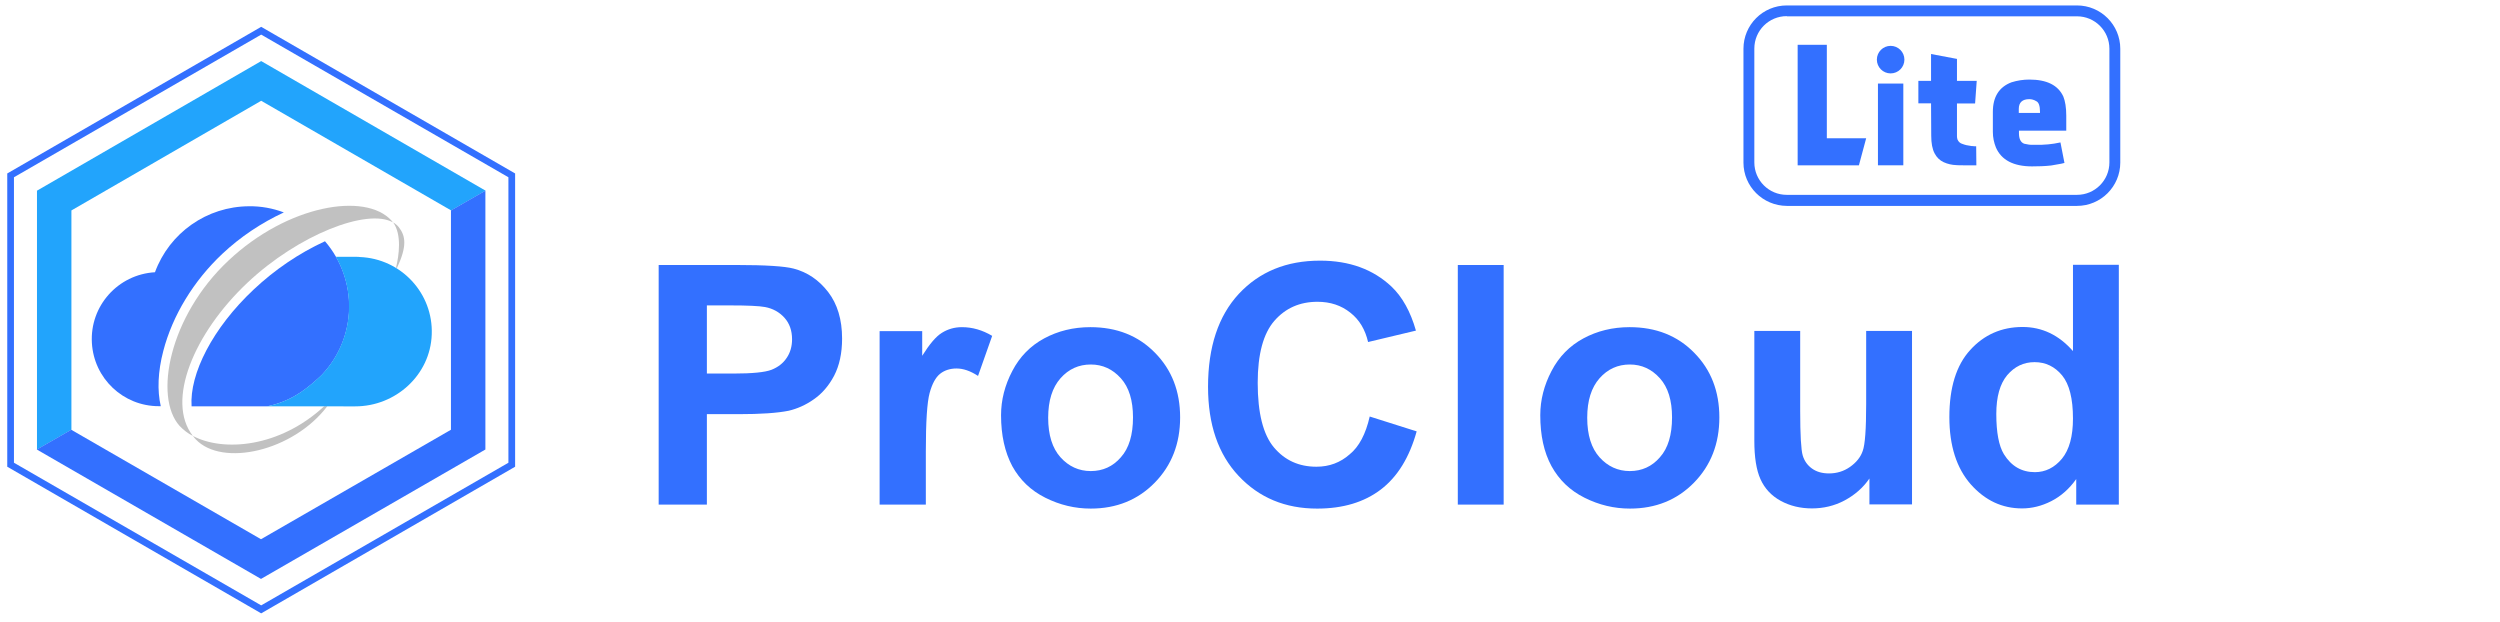 <?xml version="1.0" encoding="utf-8"?>
<!-- Generator: Adobe Illustrator 22.0.0, SVG Export Plug-In . SVG Version: 6.00 Build 0)  -->
<svg version="1.1" id="图层_1" xmlns="http://www.w3.org/2000/svg" xmlns:xlink="http://www.w3.org/1999/xlink" x="0px" y="0px"
	 viewBox="0 0 1379.3 343.3" style="enable-background:new 0 0 1379.3 343.3;" xml:space="preserve">
<style type="text/css">
	.st0{fill:#3370FF;}
	.st1{fill:#22A4FC;}
	.st2{fill:#C1C1C1;}
</style>
<title>CloudExplorer-Lite</title>
<path class="st0" d="M144.1,19.1l136.4,78.7v157.5L144.1,334L7.7,255.3V97.8L144.1,19.1 M144.1,14.8L4,95.7v161.8l140.1,80.9
	l140.1-80.9V95.7C284.2,95.7,144.1,14.8,144.1,14.8z"/>
<path class="st1" d="M144.1,55.6l104.8,60.5l19-10.9L144.1,33.7l0,0L20.4,105.2V248l19-10.9v-121L144.1,55.6"/>
<path class="st0" d="M1145.9,113.6H985.8c-13.2-0.1-23.9-10.7-23.9-23.9V26.9c0-13.2,10.7-23.9,23.9-23.9h160.1
	c13.2,0,23.9,10.7,23.9,23.9v62.8C1169.8,102.9,1159.1,113.6,1145.9,113.6z M985.8,8.9c-9.9,0-17.9,8-17.9,17.9v62.8
	c0,9.9,8,17.9,17.9,17.9h160.1c9.9,0,17.9-8,17.9-17.9V26.9c0-9.9-8-17.9-17.9-17.9H985.8z"/>
<path class="st0" d="M1140,63.8v8.3h-26.1v1.4c0,3.2,1,5.1,2.9,5.8c1.7,0.4,3.4,0.7,5.1,0.6h1.2c4.6,0.1,9.1-0.3,13.6-1.3h0.1
	l2.2,11.3c0,0.1-2.4,0.6-7.3,1.4c-3.5,0.4-7.1,0.5-10.6,0.5c-10.2,0-16.9-3.5-19.9-10.4c-1.1-2.7-1.7-5.6-1.7-8.6V61.7
	c0-8.2,3.4-13.7,10.3-16.3c3.2-1,6.5-1.5,9.8-1.5c9.7,0,15.9,3.1,18.8,9.4C1139.4,55.8,1140,59.3,1140,63.8z M1125.5,61.6
	c0-3.2-0.7-5.2-2.1-5.8c-1.1-0.7-2.5-1.1-3.8-1.1c-3.8,0-5.8,1.8-5.8,5.4v2.2h11.7V61.6z"/>
<path class="st0" d="M1025.6,91.2h-33.8V24.7h16.1v51.6h21.7L1025.6,91.2z"/>
<path class="st0" d="M1090.4,91.2h-7.3c-1.5,0-2.7,0-3.8-0.1c-2.4-0.1-4.7-0.6-6.9-1.6c-2.2-1-3.9-2.7-5-4.8
	c-1.3-2.4-1.9-5.7-1.9-9.8l-0.1-17.9h-7V44.6h7V29.8l14.3,2.7v12.1h10.9l-0.9,12.5h-10v17.1c0,0.3,0,0.7,0,1c0,0.6,0.1,1.2,0.3,1.8
	c0.5,1.2,1.5,2.1,2.7,2.4c1.5,0.6,3,0.9,4.6,1.1c0.3,0.1,0.7,0.1,1.1,0.1l0.9,0.1h1L1090.4,91.2z"/>
<path class="st0" d="M1036.1,91.2h14V46.1h-14V91.2z"/>
<circle class="st0" cx="1043.1" cy="32.9" r="7.6"/>
<path class="st0" d="M140,159.7c-22.7,21.3-35.5,46.6-34.3,64.5h41.6c5.6-1.1,11-3.2,16-6.1c7.2-4.2,14.3-11.3,14.3-11.3
	c19.4-20.5,20.1-52.3,1.7-73.7C164.8,139.8,151.6,148.8,140,159.7z"/>
<path class="st0" d="M90.1,193.6c5.1-19.6,16.7-38.6,32.5-53.5c10-9.4,21.5-17.1,34-22.9c-6.1-2.3-12.7-3.5-19.2-3.4
	c-23.2,0.1-43.9,14.6-51.9,36.4c-20.4,1.2-36,18.6-34.8,39c1.1,19.6,17.3,34.9,36.9,34.9h1.1C86.7,215.5,87.1,205,90.1,193.6z"/>
<path class="st2" d="M180.6,224.1h-1.7c-24.7,22.9-55.7,25.3-72.5,16.4c0.5,0.6,1,1.3,1.6,1.9C122.6,257.8,161.7,249,180.6,224.1z"
	/>
<path class="st2" d="M220,125.3c-0.9-1.1-1.9-1.9-3.1-2.6c4.9,6.7,3.2,18.4,1.6,24.9l0,0l0.5,0.3l0,0
	C224.6,135.9,223.9,130.3,220,125.3z"/>
<path class="st2" d="M126,143.8C93.4,174.4,84.7,219,99.1,235c2.1,2.2,4.5,4.1,7.3,5.5c-15-19.2,0.5-56.6,30.1-84.5
	c28.1-26.5,66.2-41.3,80.3-33.3c-0.3-0.3-0.5-0.7-0.8-1C201.6,105.8,158.6,113.1,126,143.8z"/>
<path class="st1" d="M197,141.7h-11.7c12,21,8.9,47.5-7.8,65.1c0,0-7.1,7.1-14.3,11.3c-5,2.9-10.4,5-16,6.1H196
	c22.3,0,41.4-17.3,42.2-39.6c0.9-22.8-16.9-41.9-39.7-42.8C198,141.7,197.5,141.7,197,141.7z"/>
<path class="st0" d="M248.8,116.1v121l-104.8,60.4L39.3,237.1l-19,10.9l123.7,71.4L267.8,248V105.2L248.8,116.1z"/>
<path class="st0" d="M363.4,278.4V146.2h42.8c16.2,0,26.8,0.7,31.7,2c7.6,2,13.9,6.3,19,12.9c5.1,6.6,7.7,15.2,7.7,25.7
	c0,8.1-1.5,14.9-4.4,20.5c-2.9,5.5-6.7,9.9-11.2,13c-4.5,3.2-9.2,5.2-13.8,6.3c-6.4,1.3-15.6,1.9-27.7,1.9H390v49.9H363.4z
	 M390,168.6v37.5h14.6c10.5,0,17.5-0.7,21.1-2.1c3.5-1.4,6.3-3.5,8.3-6.5c2-2.9,3-6.4,3-10.3c0-4.8-1.4-8.8-4.2-11.9
	c-2.8-3.1-6.4-5.1-10.7-5.9c-3.2-0.6-9.6-0.9-19.2-0.9H390z"/>
<path class="st0" d="M510.6,278.4h-25.3v-95.7h23.5v13.6c4-6.4,7.6-10.7,10.9-12.7c3.2-2,6.9-3.1,11-3.1c5.8,0,11.3,1.6,16.7,4.8
	l-7.8,22.1c-4.3-2.8-8.2-4.1-11.9-4.1c-3.5,0-6.6,1-9,2.9c-2.5,2-4.4,5.5-5.8,10.6c-1.4,5.1-2.1,15.8-2.1,32.1V278.4z"/>
<path class="st0" d="M552.3,229.1c0-8.4,2.1-16.6,6.2-24.4c4.1-7.9,10-13.9,17.6-18c7.6-4.1,16.1-6.2,25.5-6.2
	c14.5,0,26.4,4.7,35.6,14.1c9.3,9.4,13.9,21.3,13.9,35.7c0,14.5-4.7,26.5-14,36c-9.3,9.5-21.1,14.3-35.3,14.3c-8.8,0-17.1-2-25.1-6
	c-8-4-14-9.8-18.2-17.4C554.4,249.5,552.3,240.1,552.3,229.1z M578.3,230.5c0,9.5,2.3,16.8,6.8,21.8c4.5,5,10.1,7.6,16.7,7.6
	c6.6,0,12.2-2.5,16.6-7.6c4.5-5,6.7-12.4,6.7-22c0-9.4-2.2-16.6-6.7-21.6c-4.5-5-10-7.6-16.6-7.6c-6.6,0-12.2,2.5-16.7,7.6
	S578.3,221,578.3,230.5z"/>
<path class="st0" d="M755.7,229.8l25.9,8.2c-4,14.4-10.6,25.1-19.8,32.1s-20.9,10.5-35.1,10.5c-17.6,0-32-6-43.3-18
	c-11.3-12-16.9-28.4-16.9-49.2c0-22,5.7-39.1,17-51.3c11.4-12.2,26.3-18.3,44.8-18.3c16.2,0,29.3,4.8,39.4,14.3
	c6,5.7,10.5,13.8,13.5,24.3l-26.4,6.3c-1.6-6.9-4.8-12.3-9.8-16.2c-5-4-11-6-18.1-6c-9.8,0-17.7,3.5-23.8,10.5
	c-6.1,7-9.2,18.4-9.2,34.2c0,16.7,3,28.6,9,35.7c6,7.1,13.8,10.6,23.4,10.6c7.1,0,13.2-2.3,18.3-6.8
	C749.8,246.5,753.5,239.5,755.7,229.8z"/>
<path class="st0" d="M804.3,278.4V146.2h25.3v132.2H804.3z"/>
<path class="st0" d="M849.8,229.1c0-8.4,2.1-16.6,6.2-24.4c4.1-7.9,10-13.9,17.6-18c7.6-4.1,16.1-6.2,25.5-6.2
	c14.5,0,26.4,4.7,35.6,14.1c9.3,9.4,13.9,21.3,13.9,35.7c0,14.5-4.7,26.5-14,36c-9.3,9.5-21.1,14.3-35.3,14.3c-8.8,0-17.1-2-25.1-6
	c-8-4-14-9.8-18.2-17.4C851.8,249.5,849.8,240.1,849.8,229.1z M875.7,230.5c0,9.5,2.3,16.8,6.8,21.8c4.5,5,10.1,7.6,16.7,7.6
	c6.6,0,12.2-2.5,16.6-7.6c4.5-5,6.7-12.4,6.7-22c0-9.4-2.2-16.6-6.7-21.6c-4.5-5-10-7.6-16.6-7.6c-6.6,0-12.2,2.5-16.7,7.6
	S875.7,221,875.7,230.5z"/>
<path class="st0" d="M1031.4,278.4V264c-3.5,5.1-8.1,9.1-13.7,12.1s-11.7,4.4-18,4.4c-6.4,0-12.2-1.4-17.3-4.2
	c-5.1-2.8-8.8-6.8-11.1-11.9c-2.3-5.1-3.4-12.2-3.4-21.2v-60.6h25.3v44c0,13.5,0.5,21.7,1.4,24.7c0.9,3,2.6,5.4,5.1,7.2
	c2.5,1.8,5.6,2.7,9.4,2.7c4.3,0,8.2-1.2,11.6-3.6c3.4-2.4,5.8-5.3,7-8.8c1.3-3.5,1.9-12.1,1.9-25.8v-40.4h25.3v95.7H1031.4z"/>
<path class="st0" d="M1169,278.4h-23.5v-14.1c-3.9,5.5-8.5,9.5-13.8,12.2c-5.3,2.7-10.7,4-16.1,4c-11,0-20.4-4.4-28.3-13.3
	c-7.8-8.9-11.8-21.2-11.8-37.1c0-16.2,3.8-28.6,11.5-37c7.6-8.4,17.3-12.7,28.9-12.7c10.7,0,20,4.4,27.8,13.3v-47.6h25.3V278.4z
	 M1101.4,228.4c0,10.2,1.4,17.6,4.2,22.2c4.1,6.6,9.8,9.9,17.1,9.9c5.8,0,10.8-2.5,14.9-7.4c4.1-5,6.1-12.4,6.1-22.2
	c0-11-2-18.9-6-23.8c-4-4.8-9-7.3-15.2-7.3c-6,0-11,2.4-15.1,7.2C1103.4,211.8,1101.4,218.9,1101.4,228.4z"/>
</svg>

